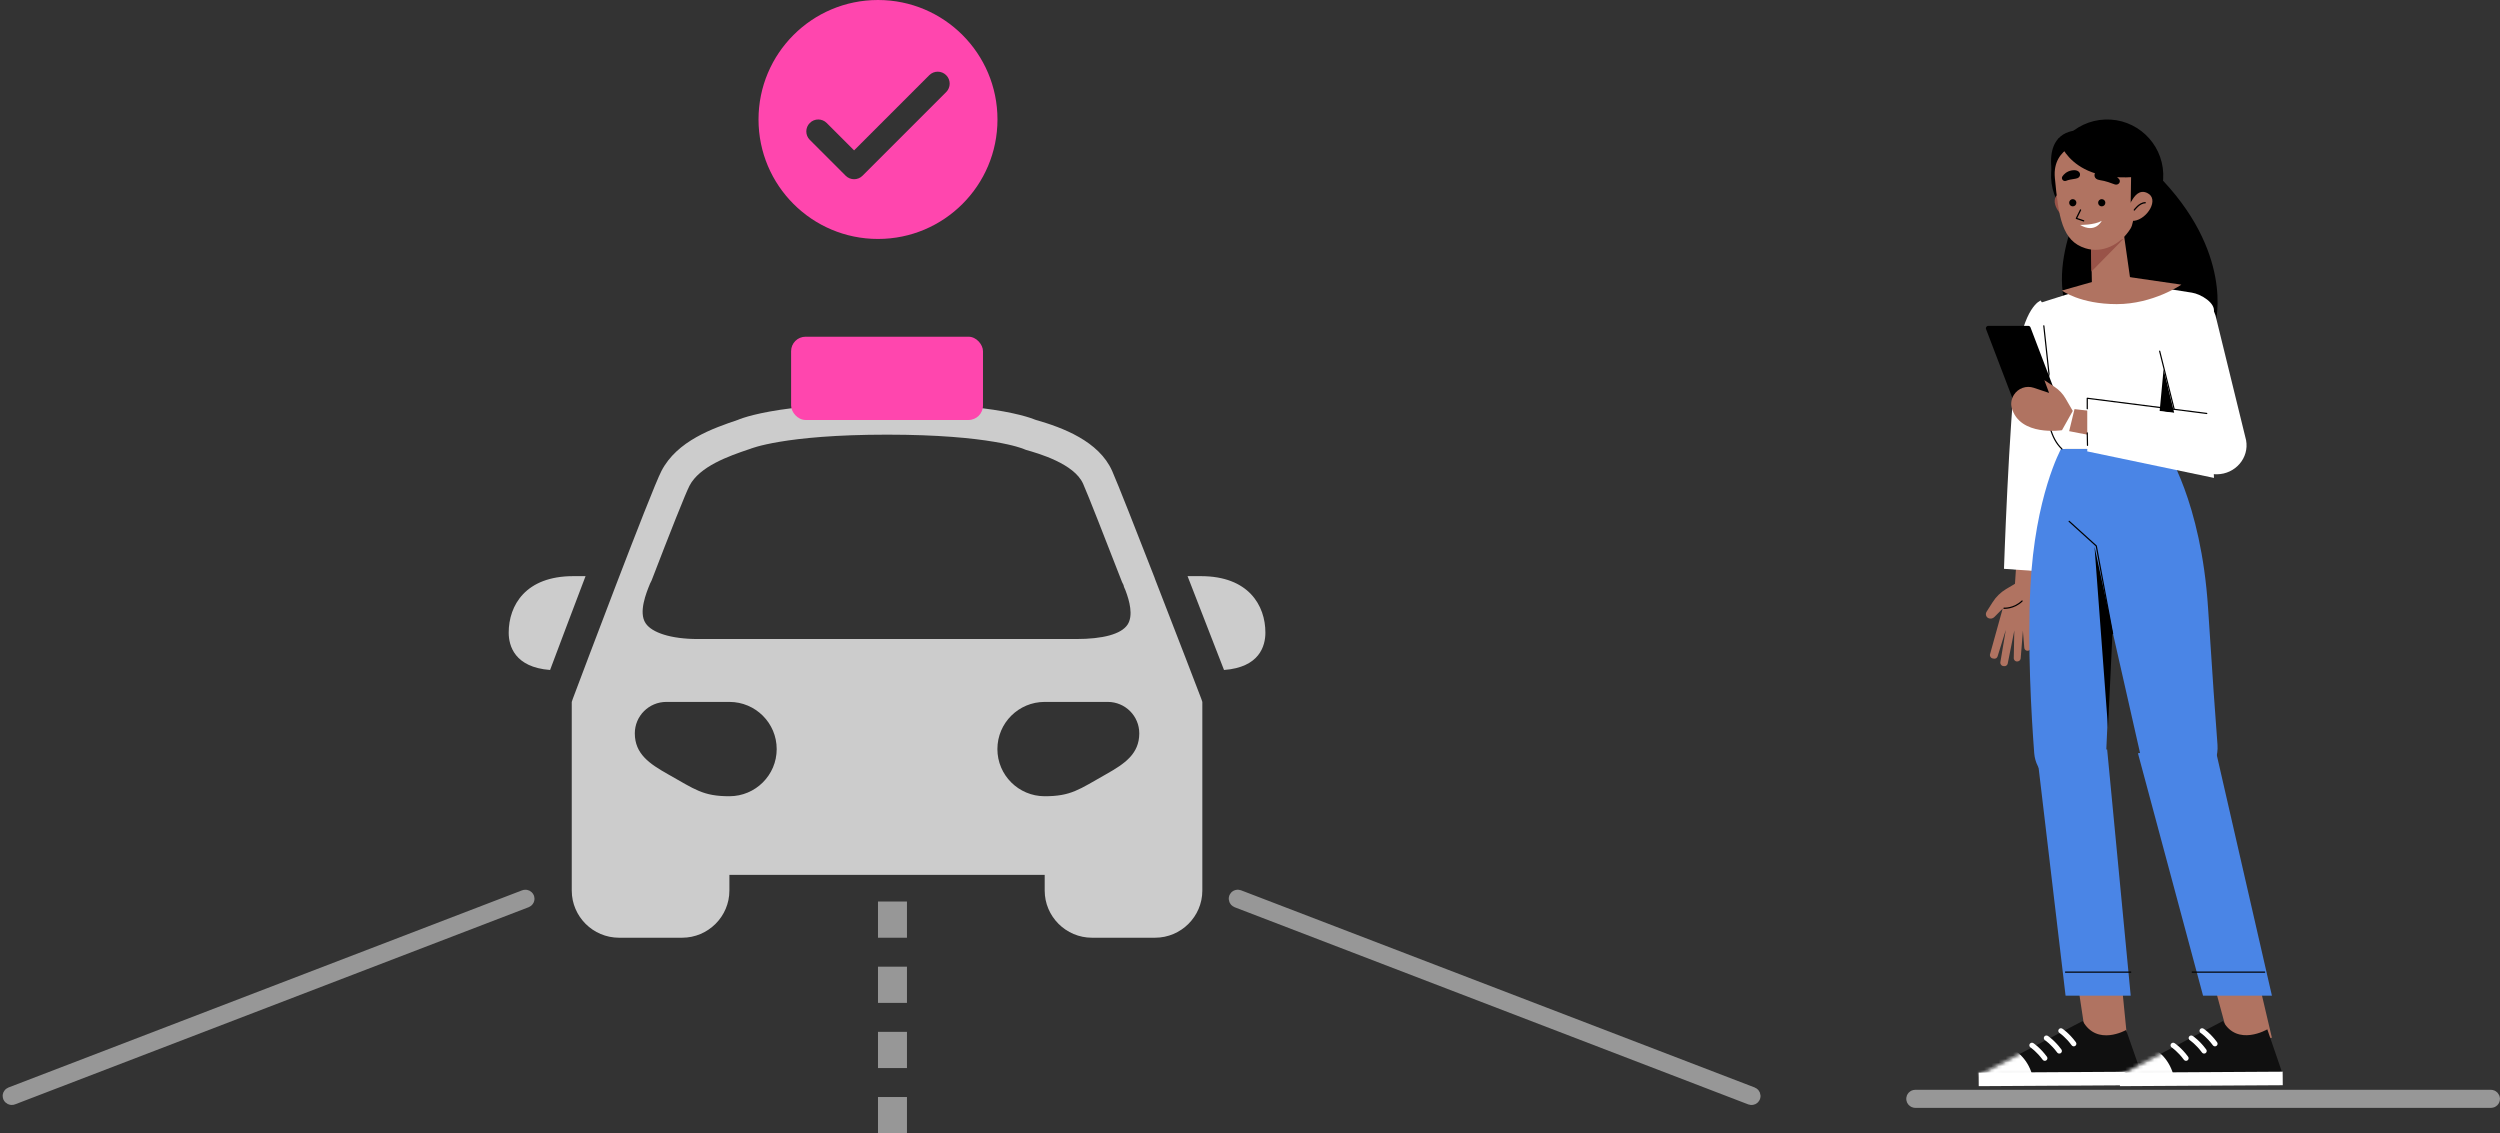 <?xml version="1.0" encoding="UTF-8"?>
<svg width="690.503px" height="313px" viewBox="0 0 690.503 313" version="1.1" xmlns="http://www.w3.org/2000/svg" xmlns:xlink="http://www.w3.org/1999/xlink">
    <rect x="0" y="0" width="690.503" height="313" fill="#333333" stroke="none"/>
    <title>Group 2 Copy 2</title>
    <defs>
        <path d="M40.729,2.489 C40.729,2.489 32.686,7.093 28.745,0 L0,15 L45,14.73 L40.729,2.489" id="path-1"></path>
        <path d="M40.729,2.306 C40.729,2.306 32.42,7.197 28.48,0 L0,15 L45,14.726 L40.729,2.306" id="path-3"></path>
    </defs>
    <g id="Page-1" stroke="none" stroke-width="1" fill="none" fill-rule="evenodd">
        <g id="GoPink-Cabs-Login" transform="translate(-276, -2126)">
            <g id="Group-2-Copy-2" transform="translate(276, 2126)">
                <rect id="Rectangle" stroke="#979797" stroke-width="4" transform="translate(74.003, 275) rotate(-21) translate(-74.003, -275)" x="-2.497" y="275" width="153" height="1" rx="0.5"></rect>
                <rect id="Rectangle-Copy-8" stroke="#979797" stroke-width="4" transform="translate(413.003, 275) rotate(21) translate(-413.003, -275)" x="336.503" y="275" width="153" height="1" rx="0.5"></rect>
                <rect id="Rectangle-Copy-12" stroke="#979797" stroke-width="4" x="528.503" y="303" width="160" height="1" rx="0.5"></rect>
                <rect id="Rectangle" stroke="#979797" stroke-width="4" x="244.503" y="251" width="4" height="6"></rect>
                <rect id="Rectangle-Copy-9" stroke="#979797" stroke-width="4" x="244.503" y="269" width="4" height="6"></rect>
                <rect id="Rectangle-Copy-10" stroke="#979797" stroke-width="4" x="244.503" y="287" width="4" height="6"></rect>
                <rect id="Rectangle-Copy-11" stroke="#979797" stroke-width="4" x="244.503" y="305" width="4" height="6"></rect>
                <g id="Group-3-Copy" transform="translate(546.503, 33)">
                    <path d="M31.442,17.093 C31.442,17.093 17.47,39.412 25.476,55.412 L65.441,56 C65.441,56 70.68,36.562 49.088,15 L31.442,17.093" id="Fill-115" fill="#000000"></path>
                    <path d="M28.3,3.03 C28.3,3.03 19.94,2.026 20,11.687 C20.057,20.835 29,26 29,26 L28.3,3.03" id="Fill-116" fill="#000000"></path>
                    <path d="M50.989,14.935 C51.302,23.49 44.62,30.677 36.066,30.989 C27.511,31.302 20.323,24.62 20.01,16.066 C19.699,7.511 26.381,0.323 34.935,0.01 C43.49,-0.301 50.678,6.381 50.989,14.935" id="Fill-117" fill="#000000"></path>
                    <path d="M27.988,26.431 C27.782,25.066 27.348,23.74 26.646,22.521 C25.683,20.849 24.261,19.273 22.307,20.357 C18.978,22.203 22.648,27.725 26.175,27.994 C27.213,28.074 28.117,27.29 27.988,26.431" id="Fill-118" fill="#995348"></path>
                    <polyline id="Fill-119" fill="#B07361" points="39.585 28 43 52 31.411 52 31 30.784 39.585 28"></polyline>
                    <polyline id="Fill-120" fill="#995348" points="40 33 31.146 42 31 34.64 40 33"></polyline>
                    <path d="M29.585,6.074 C29.585,6.074 20.199,7.248 21.055,16.165 C22.101,27.057 23.032,33.57 29.519,35.584 C34.008,36.978 39.069,34.795 41.967,30.108 C43.105,28.267 42.98,23.411 43.119,21.274 L44.937,16.719 C44.937,16.719 46.848,4.967 29.585,6.074" id="Fill-121" fill="#B07361"></path>
                    <polyline id="Fill-122" fill="#000000" points="42.136 14 42 23 48 15.229 42.136 14"></polyline>
                    <path d="M41.006,26.542 C41.148,25.192 41.527,23.867 42.187,22.635 C43.094,20.944 44.477,19.324 46.541,20.29 C50.058,21.933 46.562,27.542 42.948,27.985 C41.885,28.115 40.916,27.392 41.006,26.542" id="Fill-123" fill="#B07361"></path>
                    <path d="M46,23 C44.386,22.995 43,25 43,25" id="Stroke-124" stroke="#000000" stroke-width="0.361" stroke-linecap="round" stroke-linejoin="round"></path>
                    <path d="M22,5.295 C22,5.295 25.035,18.71 46.323,15.505 C46.323,15.505 52.29,14.251 46.407,7.608 C40.525,0.965 27.506,2.742 22,5.295" id="Fill-125" fill="#000000"></path>
                    <polyline id="Stroke-126" stroke="#000000" stroke-width="0.361" stroke-linecap="round" stroke-linejoin="round" points="28.141 25 27 27.317 29 28"></polyline>
                    <path d="M35,23 C35,23.552 34.552,24 34,24 C33.448,24 33,23.552 33,23 C33,22.448 33.448,22 34,22 C34.552,22 35,22.448 35,23" id="Fill-127" fill="#000000"></path>
                    <path d="M27,23 C27,23.553 26.552,24 26,24 C25.447,24 25,23.553 25,23 C25,22.448 25.447,22 26,22 C26.552,22 27,22.448 27,23" id="Fill-128" fill="#000000"></path>
                    <path d="M27.949,14.86 C27.949,14.86 28.368,16.098 26.799,16.351 C25.609,16.544 24.852,16.647 24.185,16.932 C23.807,17.092 23.365,16.962 23.14,16.624 C22.957,16.35 22.952,15.998 23.134,15.725 C23.503,15.172 24.292,14.313 25.739,14.059 C27.596,13.733 27.949,14.86 27.949,14.86" id="Fill-129" fill="#000000"></path>
                    <path d="M32.048,15.047 C32.048,15.047 31.587,16.503 33.524,16.757 C34.993,16.95 36.749,17.615 37.58,17.929 C38.051,18.107 38.586,17.942 38.848,17.541 C39.059,17.218 39.052,16.806 38.816,16.492 C38.34,15.856 36.511,14.311 34.725,14.053 C32.433,13.722 32.048,15.047 32.048,15.047" id="Fill-130" fill="#000000"></path>
                    <path d="M28,29.12 C28,29.12 31.813,29.222 34,28 C34,28 32.25,31.619 28,29.12" id="Fill-131" fill="#FFFFFF"></path>
                    <path d="M10.435,128 L7.571,129.707 C6.077,130.597 4.805,131.839 3.859,133.333 L2.192,135.962 C1.796,136.587 2.037,137.432 2.697,137.732 C3.254,137.987 3.904,137.864 4.341,137.423 L6.645,135.089 L3.158,147.656 C2.995,148.194 3.327,148.757 3.864,148.855 L4.223,148.921 C4.646,148.998 5.063,148.756 5.22,148.34 L7.51,140.966 L6.01,149.814 C5.882,150.361 6.246,150.899 6.784,150.962 L7.051,150.994 C7.504,151.048 7.925,150.743 8.031,150.284 L9.856,141.124 L9.699,148.721 C9.673,149.318 10.187,149.787 10.755,149.685 L10.87,149.665 C11.259,149.595 11.56,149.269 11.611,148.863 L12.225,141.192 L12.601,145.811 C12.6,146.501 13.296,146.955 13.895,146.655 C14.181,146.513 14.373,146.226 14.403,145.899 L16,128.222 L10.435,128" id="Fill-132" fill="#B07361"></path>
                    <path d="M7,134.995 C7,134.995 9.718,135.198 12,133" id="Stroke-133" stroke="#000000" stroke-width="0.336" stroke-linecap="round" stroke-linejoin="round"></path>
                    <polyline id="Fill-134" fill="#B07361" points="10 128.782 10.886 115.36 20 115 15.694 129 10 128.782"></polyline>
                    <path d="M17.143,50 C17.143,50 12.309,51.515 10.472,66.82 C8.313,84.8 7,124.11 7,124.11 L19.558,125 L27,66.82 L17.143,50" id="Fill-135" fill="#FFFFFF"></path>
                    <path d="M22.754,91 C22.754,91 15.545,103.988 14.297,129.166 C13.475,145.768 14.535,164.317 15.351,175.027 C15.737,180.092 20.063,184 25.282,184 C30.611,184 34.996,179.916 35.23,174.733 L39,91 L22.754,91" id="Fill-136" fill="#4A85E6"></path>
                    <polyline id="Fill-137" fill="#000000" points="32 118 35.729 168 37 141.107 32 118"></polyline>
                    <polyline id="Fill-138" fill="#B07361" points="38.402 227.498 41 253.637 29.685 254 25 223 38.402 227.498"></polyline>
                    <path d="M40.729,251.489 C40.729,251.489 32.686,256.093 28.745,249 L0,264 L45,263.73 L40.729,251.489" id="Fill-139" fill="#101010"></path>
                    <g id="Group-142" transform="translate(0, 249)">
                        <mask id="mask-2" fill="white">
                            <use xlink:href="#path-1"></use>
                        </mask>
                        <g id="Clip-141"></g>
                        <path d="M5.147,6.016 C5.147,6.016 16.255,7.649 15.4,21.23 L-3.825,16.05 L5.147,6.016" id="Fill-140" fill="#FFFFFF" mask="url(#mask-2)"></path>
                    </g>
                    <polyline id="Fill-143" fill="#FFFFFF" points="0.028 267 45 266.738 44.972 263 0 263.261 0.028 267"></polyline>
                    <path d="M25.991,255.942 C25.876,255.893 25.772,255.814 25.692,255.706 C24.018,253.434 22.337,252.313 22.321,252.302 C21.99,252.083 21.9,251.642 22.122,251.313 C22.342,250.987 22.796,250.906 23.122,251.116 C23.199,251.166 25.024,252.376 26.862,254.87 C27.097,255.188 27.025,255.633 26.702,255.864 C26.488,256.017 26.218,256.038 25.991,255.942" id="Fill-144" fill="#FFFFFF"></path>
                    <path d="M21.991,257.941 C21.876,257.893 21.772,257.814 21.692,257.707 C20.018,255.435 18.337,254.314 18.32,254.303 C17.99,254.084 17.9,253.643 18.122,253.315 C18.342,252.989 18.798,252.904 19.122,253.117 C19.199,253.167 21.024,254.377 22.862,256.869 C23.097,257.188 23.025,257.633 22.702,257.865 C22.488,258.017 22.217,258.038 21.991,257.941" id="Fill-145" fill="#FFFFFF"></path>
                    <path d="M17.99,259.942 C17.876,259.894 17.772,259.814 17.691,259.707 C16.018,257.436 14.337,256.315 14.321,256.303 C13.99,256.085 13.9,255.643 14.122,255.316 C14.342,254.989 14.797,254.904 15.121,255.117 C15.199,255.167 17.024,256.377 18.862,258.87 C19.097,259.188 19.025,259.633 18.701,259.865 C18.488,260.018 18.218,260.038 17.99,259.942" id="Fill-146" fill="#FFFFFF"></path>
                    <polyline id="Fill-147" fill="#4A85E6" points="16 174.293 24.009 242 42 242 35.494 174 16 174.293"></polyline>
                    <line x1="42" y1="235.5" x2="24" y2="235.5" id="Stroke-148" stroke="#000000" stroke-width="0.336" stroke-linecap="round" stroke-linejoin="round"></line>
                    <path d="M51.654,91 C51.654,91 61.457,105.315 63.369,134.972 C64.57,153.596 65.408,165.365 65.969,172.686 C66.438,178.804 61.502,184 55.248,184 C50.21,184 45.848,180.567 44.754,175.743 L36.853,140.875 L28,91 L51.654,91" id="Fill-149" fill="#4A85E6"></path>
                    <polyline id="Stroke-150" stroke="#000000" stroke-width="0.336" stroke-linecap="round" stroke-linejoin="round" points="37 142 32.493 117.788 25 111"></polyline>
                    <polyline id="Fill-151" fill="#B07361" points="75.074 228.396 81 253.645 69.116 254 61 224 75.074 228.396"></polyline>
                    <path d="M79.729,251.306 C79.729,251.306 71.42,256.197 67.48,249 L39,264 L84,263.726 L79.729,251.306" id="Fill-152" fill="#101010"></path>
                    <g id="Group-155" transform="translate(39, 249)">
                        <mask id="mask-4" fill="white">
                            <use xlink:href="#path-3"></use>
                        </mask>
                        <g id="Clip-154"></g>
                        <path d="M5.147,5.884 C5.147,5.884 16.255,7.541 15.4,21.321 L-3.826,16.065 L5.147,5.884" id="Fill-153" fill="#FFFFFF" mask="url(#mask-4)"></path>
                    </g>
                    <polyline id="Fill-156" fill="#FFFFFF" points="39.028 267 84 266.738 83.972 263 39 263.261 39.028 267"></polyline>
                    <path d="M64.991,255.942 C64.876,255.893 64.772,255.814 64.692,255.706 C63.018,253.434 61.338,252.313 61.321,252.302 C60.99,252.083 60.9,251.642 61.122,251.313 C61.343,250.987 61.797,250.906 62.121,251.116 C62.2,251.166 64.025,252.376 65.863,254.87 C66.096,255.188 66.025,255.633 65.702,255.864 C65.489,256.017 65.217,256.038 64.991,255.942" id="Fill-157" fill="#FFFFFF"></path>
                    <path d="M61.991,257.941 C61.876,257.893 61.772,257.814 61.692,257.707 C60.018,255.435 58.337,254.314 58.321,254.303 C57.99,254.084 57.9,253.643 58.122,253.315 C58.342,252.989 58.798,252.904 59.122,253.117 C59.199,253.167 61.024,254.377 62.862,256.869 C63.097,257.188 63.025,257.633 62.702,257.865 C62.488,258.017 62.218,258.038 61.991,257.941" id="Fill-158" fill="#FFFFFF"></path>
                    <path d="M56.991,259.942 C56.876,259.894 56.772,259.814 56.693,259.707 C55.018,257.436 53.337,256.315 53.32,256.303 C52.99,256.085 52.9,255.643 53.122,255.316 C53.342,254.989 53.796,254.904 54.121,255.117 C54.199,255.167 56.024,256.377 57.862,258.87 C58.097,259.188 58.025,259.633 57.703,259.865 C57.488,260.018 57.218,260.038 56.991,259.942" id="Fill-159" fill="#FFFFFF"></path>
                    <polyline id="Fill-160" fill="#4A85E6" points="44 175.049 61.982 242 81 242 64.96 172 44 175.049"></polyline>
                    <line x1="59" y1="235.5" x2="79" y2="235.5" id="Stroke-161" stroke="#000000" stroke-width="0.336" stroke-linecap="round" stroke-linejoin="round"></line>
                    <path d="M25.865,47.851 L17,50.66 L19.445,70.912 C19.445,70.912 16.203,83.699 23.199,91 L51.097,91 C51.097,91 54.232,87.693 55.383,82.196 L64.939,53.232 C65.551,50.726 61.427,48.229 58.892,47.829 L53.645,47 L25.865,47.851" id="Fill-162" fill="#FFFFFF"></path>
                    <path d="M18,57 L19.434,70.264 C19.434,70.264 16.686,85.08 23,91" id="Stroke-163" stroke="#000000" stroke-width="0.336" stroke-linecap="round" stroke-linejoin="round"></path>
                    <path d="M37.966,43 L23,47.252 C23,47.252 28.036,51 38.131,51 C48.226,51 56,45.62 56,45.62 L37.966,43" id="Fill-164" fill="#B07361"></path>
                    <path d="M48.231,58.563 L57.648,91.797 C58.526,95.46 61.918,98.04 65.804,98 C70.913,97.947 74.755,93.475 73.874,88.605 L65.667,55.132 C64.677,49.654 58.659,46.508 53.38,48.708 C49.426,50.356 47.259,54.505 48.231,58.563" id="Fill-165" fill="#FFFFFF"></path>
                    <line x1="54" y1="80" x2="50" y2="64" id="Stroke-166" stroke="#000000" stroke-width="0.336" stroke-linecap="round" stroke-linejoin="round"></line>
                    <polyline id="Fill-167" fill="#000000" points="51.08 69 50 80.533 54 81 51.08 69"></polyline>
                    <path d="M13.699,57 L2.667,57 C2.201,57 1.878,57.463 2.044,57.896 L10.702,80.572 C10.8,80.83 11.049,81 11.326,81 L22.333,81 C22.799,81 23.121,80.537 22.957,80.105 L14.323,57.428 C14.226,57.17 13.977,57 13.699,57" id="Fill-168" fill="#000000"></path>
                    <path d="M18.147,72 L21.008,73.885 C22.234,74.693 23.257,75.775 23.993,77.044 L26,80.503 L23.018,85.821 C23.018,85.821 11.33,87.648 9.141,79.622 C8.808,78.401 9.083,77.082 9.769,76.016 C10.931,74.211 13.175,73.423 15.215,74.106 L19.454,75.524 L18.147,72" id="Fill-169" fill="#B07361"></path>
                    <polyline id="Fill-170" fill="#B07361" points="25 86.088 34.816 88 38 81.335 26.477 80 25 86.088"></polyline>
                    <polyline id="Fill-171" fill="#FFFFFF" points="65 99 30 91.677 30 78 64.309 82.421 65 99"></polyline>
                    <path d="M30.001,79.89 L30.001,77 L63,81.197 M30,86.578 L30.067,90" id="Stroke-172" stroke="#000000" stroke-width="0.336" stroke-linecap="round" stroke-linejoin="round"></path>
                </g>
                <g id="icons8-taxi" transform="translate(140.503, 94)" fill="#CCCCCC" fill-rule="nonzero">
                    <path d="M91.438,0 C84.243,0 78.375,5.886 78.375,13.162 L78.375,18.725 C68.85,19.896 64.479,21.456 63.271,21.982 C56.519,24.272 46.518,27.698 42.181,36.094 C39.239,41.81 19.883,93.22 17.689,99.054 L17.417,99.868 L17.417,151.974 C17.417,159.148 23.285,165 30.479,165 L47.896,165 C55.09,165 60.958,159.148 60.958,151.974 L60.958,147.632 L148.042,147.632 L148.042,151.974 C148.042,159.148 153.91,165 161.104,165 L178.521,165 C185.715,165 191.583,159.148 191.583,151.974 L191.583,99.868 L191.311,99.054 C190.852,97.833 184.661,81.703 178.521,65.946 C178.453,65.81 178.436,65.674 178.385,65.539 C173.282,52.444 168.282,39.74 166.683,36.094 C163.026,27.834 152.957,24.085 145.592,21.982 C144.249,21.422 139.81,19.862 130.625,18.725 L130.625,13.162 C130.625,5.886 124.757,0 117.562,0 L91.438,0 Z M104.5,26.053 C133.023,26.053 142.157,29.971 142.191,29.988 L142.871,30.259 C146.154,31.192 156.189,34.024 158.655,39.622 C160.118,42.929 164.625,54.48 169.404,66.76 L169.812,67.574 C169.881,67.744 169.864,67.913 169.949,68.117 C170.068,68.422 170.238,68.761 170.357,69.067 C171.428,71.865 172.602,76.038 170.901,78.565 C169.149,81.143 164.166,82.5 156.75,82.5 L52.25,82.5 C44.834,82.5 39.562,80.753 37.827,78.158 C35.786,75.139 37.997,69.745 39.051,67.167 L39.46,66.353 C44.511,53.208 48.848,42.268 49.937,40.164 C52.709,34.805 60.839,31.955 66.265,30.123 L66.673,29.988 C66.758,29.954 75.977,26.053 104.5,26.053 Z M17.825,65.132 C4.66,65.132 0,73.205 0,80.736 C0,84.4 1.65,90.302 11.43,91.049 C14.168,83.806 17.689,74.376 21.227,65.132 L17.825,65.132 Z M187.501,65.132 C191.447,75.291 195.342,85.282 197.57,91.049 C207.384,90.319 209,84.417 209,80.736 C209,73.205 204.34,65.132 191.175,65.132 L187.501,65.132 Z M43.542,99.868 L60.958,99.868 C68.17,99.868 74.021,105.703 74.021,112.895 C74.021,120.086 68.17,125.921 60.958,125.921 C53.662,125.921 51.502,124.072 43.95,119.815 C38.898,116.965 34.833,114.235 34.833,108.553 C34.833,103.753 38.728,99.868 43.542,99.868 Z M148.042,99.868 L165.458,99.868 C170.272,99.868 174.167,103.753 174.167,108.553 C174.167,114.235 170.102,116.965 165.05,119.815 C157.515,124.072 155.338,125.921 148.042,125.921 C140.83,125.921 134.979,120.086 134.979,112.895 C134.979,105.703 140.83,99.868 148.042,99.868 Z" id="Shape"></path>
                </g>
                <g id="icons8-ok" transform="translate(209.503, 0)" fill="#FF46AE" fill-rule="nonzero">
                    <path d="M33,0 C14.774,0 0,14.774 0,33 C0,51.226 14.774,66 33,66 C51.226,66 66,51.226 66,33 C66,14.774 51.226,0 33,0 Z M51.833,25.433 L28.733,48.533 C28.09,49.177 27.245,49.5 26.4,49.5 C25.555,49.5 24.71,49.177 24.067,48.533 L14.167,38.633 C12.877,37.343 12.877,35.257 14.167,33.967 C15.457,32.677 17.543,32.677 18.833,33.967 L26.4,41.534 L47.167,20.767 C48.457,19.477 50.543,19.477 51.833,20.767 C53.123,22.057 53.123,24.143 51.833,25.433 Z" id="Shape"></path>
                </g>
                <rect id="Rectangle" fill="#FF46AE" x="218.503" y="93" width="53" height="23" rx="4"></rect>
            </g>
        </g>
    </g>
</svg>